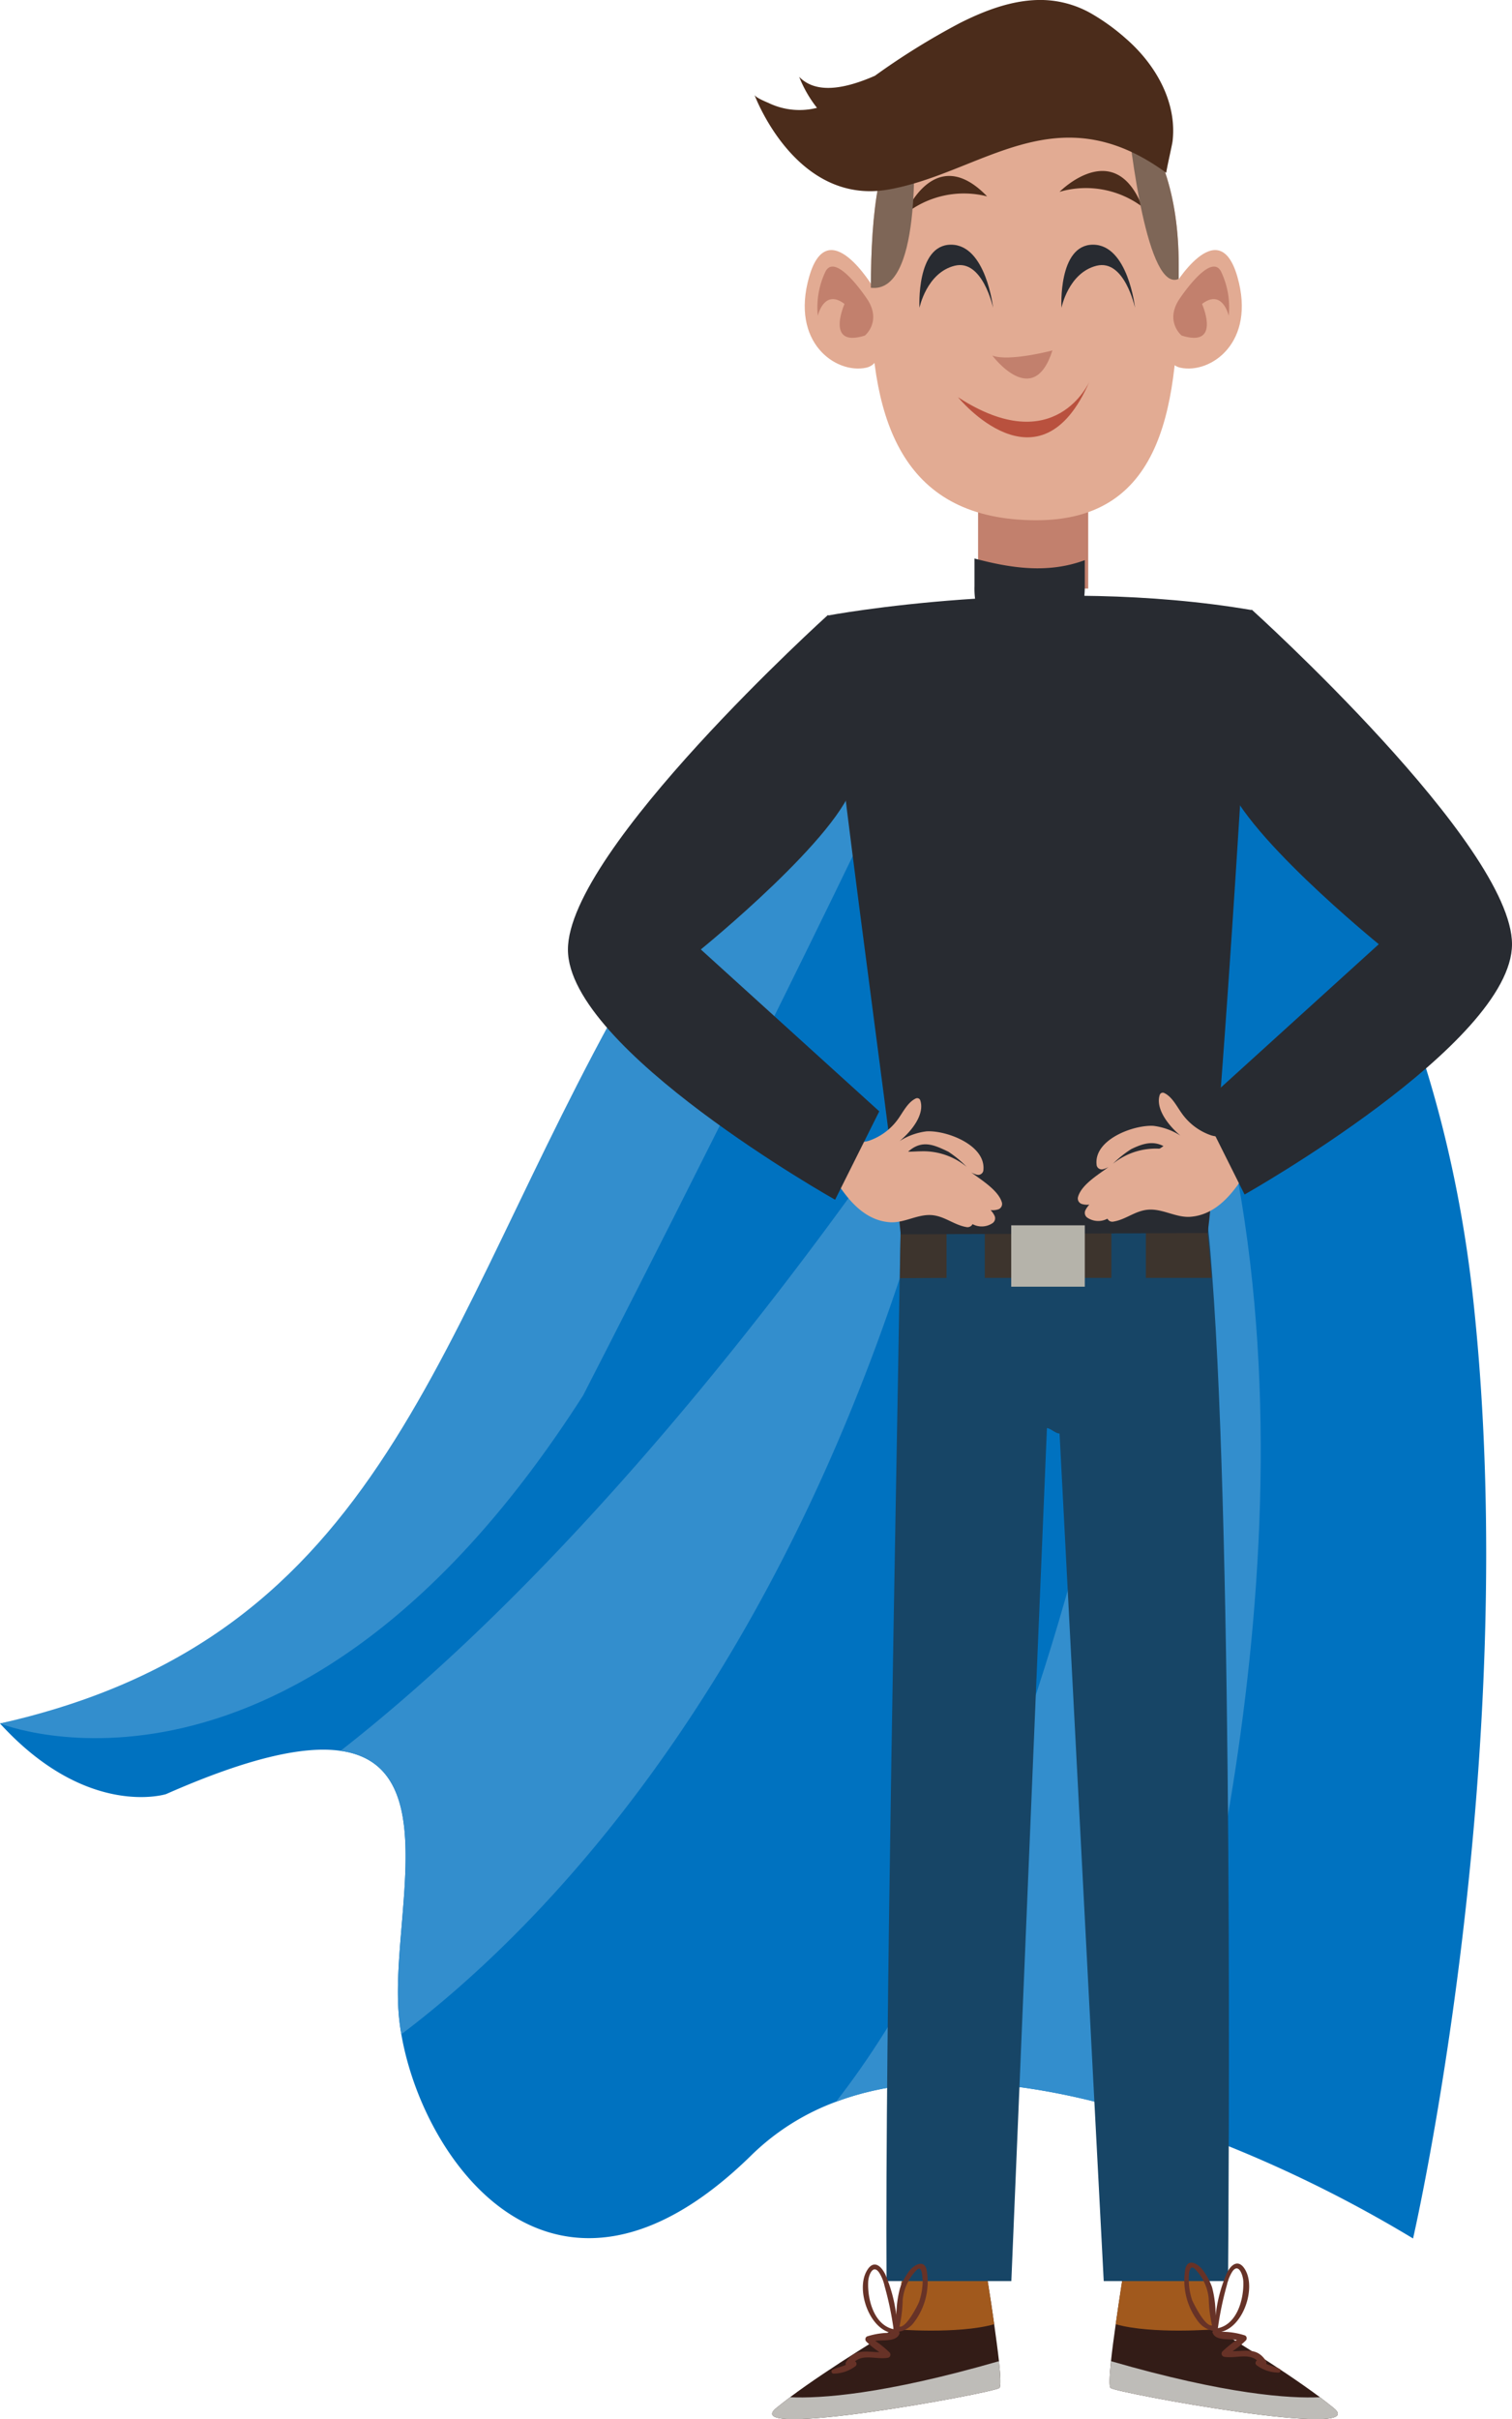 <?xml version="1.0" encoding="UTF-8"?> <svg xmlns="http://www.w3.org/2000/svg" viewBox="0 0 239.61 383.12"> <defs> <style>.cls-1{fill:#0072c0;}.cls-2{fill:#338ecd;}.cls-3{fill:#331c17;}.cls-4{fill:#bebcb8;}.cls-5{fill:#a1591d;}.cls-6{fill:#174566;}.cls-7{fill:#673227;}.cls-8{fill:#3d342d;}.cls-9{fill:#282b31;}.cls-10{fill:#b5b3aa;}.cls-11{fill:#c2806d;}.cls-12{fill:#e2ab93;}.cls-13{fill:#4b2c1b;}.cls-14{fill:#b9513e;}.cls-15{fill:#7e6657;}</style> </defs> <title>win</title> <g id="Слой_2" data-name="Слой 2"> <g id="support"> <path class="cls-1" d="M0,272.94c13.81,15.14,26.31,11.19,26.31,11.19,13.19-5.82,21.92-7.67,27.63-6.86,16.24,2.26,8.23,26,9.2,41.05a33.4,33.4,0,0,0,.46,3.84c3.52,20.52,24.55,49.47,55.44,19.19a37.86,37.86,0,0,1,13.44-8.5c15.3-5.75,34.23-2.62,50.91,2.85a205.06,205.06,0,0,1,40.54,18.8s17.43-75.64,9.54-148.63-50-105.89-50-105.89c-2.63-9.86-39.47,4-42.75,4s-38.8,79.58-54.58,118.38S0,272.94,0,272.94Z"></path> <path class="cls-2" d="M132.48,332.85c15.3-5.75,34.23-2.62,50.91,2.85,10.51-35.62,28.57-115.13,4.38-179.81C187.2,158.17,175.76,277.52,132.48,332.85Z"></path> <path class="cls-2" d="M63.14,318.32a33.4,33.4,0,0,0,.46,3.84c22.85-17.23,69.1-62.85,90-160.35,0,0-45.84,73.47-99.63,115.46C70.18,279.53,62.17,303.25,63.14,318.32Z"></path> <path class="cls-2" d="M0,272.94S47,292,92.4,221c0,0,23.68-46,43.41-86.82s24.33-32.88,24.33-32.88-29.59.66-60.5,55.24S61.49,259.13,0,272.94Z"></path> <path class="cls-3" d="M158.37,378.18c-1.06.8-41.5,8.25-35.38,3.19.67-.54,1.42-1.13,2.21-1.73,6.49-4.86,16.41-10.77,16.41-10.77l1.44-8.48,1.28-7.63.21-1.23h10.38s.83,4.81,1.7,10.33c.32,2,.65,4.17.93,6.21s.58,4.18.76,5.86C158.56,376.33,158.63,378,158.37,378.18Z"></path> <path class="cls-4" d="M158.37,378.18c-1.06.8-41.5,8.25-35.38,3.19.67-.54,1.42-1.13,2.21-1.73,4.82.22,14.8-.42,33.11-5.71C158.56,376.34,158.63,378,158.37,378.18Z"></path> <path class="cls-5" d="M157.55,368.08c-5.75,1.64-15.94.79-15.94.79l1.44-8.48,1.28-7.61c4.38-.52,9.55-1.13,10.59-1.21,0,0,.83,4.8,1.7,10.31C156.94,363.92,157.27,366.05,157.55,368.08Z"></path> <path class="cls-3" d="M176,378.18c1.06.8,41.5,8.25,35.38,3.19-.67-.54-1.42-1.13-2.21-1.73-6.5-4.86-16.41-10.77-16.41-10.77l-1.44-8.48L190,352.76l-.2-1.23H179.45s-.84,4.81-1.71,10.33c-.32,2-.64,4.17-.93,6.21s-.58,4.18-.75,5.86C175.81,376.33,175.74,378,176,378.18Z"></path> <path class="cls-4" d="M176,378.18c1.06.8,41.5,8.25,35.38,3.19-.67-.54-1.42-1.13-2.21-1.73-4.83.22-14.8-.42-33.11-5.71C175.81,376.34,175.74,378,176,378.18Z"></path> <path class="cls-5" d="M176.81,368.08c5.76,1.64,15.95.79,15.95.79l-1.44-8.48L190,352.78c-4.37-.52-9.54-1.13-10.58-1.21,0,0-.84,4.8-1.71,10.31C177.42,363.92,177.1,366.05,176.81,368.08Z"></path> <path class="cls-6" d="M194.61,361.25h-19.7l-7-134.23c-.66,0-1.33-.77-2-.87l-5.64,135.1H140.49c-.24-38.88,1.55-125.58,2.11-160.17.15-9.19.47-14.28.37-14.57l42.55.81h0l5.16.06c.36,2.08.53,4.68.83,7.68.23,2.16.38,4.06.57,6.63C195.45,246,194.72,347.64,194.61,361.25Z"></path> <path class="cls-7" d="M146.87,359.61c-.32-1.86-1.9-1-2.7-.06a10.19,10.19,0,0,0-1.55,2.84,16.75,16.75,0,0,0-.56,4.49,23.4,23.4,0,0,0-1.75-6.66c-.79-1.61-2-2.36-3-.5-1.62,2.93.35,8.85,3.83,9.72a11.87,11.87,0,0,0-3.76.58.52.52,0,0,0-.1.8,13.91,13.91,0,0,0,2.08,1.68c-2.07,0-3.91-.66-5.31,1.61a.46.46,0,0,0,0,.41c-.69.3-1.45.45-2.14.78a.33.33,0,0,0,.16.6,5.86,5.86,0,0,0,3.52-1.19.47.47,0,0,0-.09-.75c1.41-1.19,3.45-.25,5.24-.57a.51.51,0,0,0,.22-.85,16,16,0,0,0-2.27-1.83c1.37-.16,3.4.17,3.86-1.16a.25.25,0,0,0-.12-.28,3.78,3.78,0,0,0,2.27-1.3A10.64,10.64,0,0,0,146.87,359.61Zm-9.29,1.85c0-1,.72-3,1.73-1.57a6.66,6.66,0,0,1,.87,2.14,51,51,0,0,1,1.43,6.84C138.53,368.22,137.47,364.21,137.58,361.46Zm8.1,3c-.11.35-2,4.22-3.14,4a21.17,21.17,0,0,0,.51-4.22,7.74,7.74,0,0,1,2.1-4.62c1-1.14,1,.94,1.07,1.57A10.59,10.59,0,0,1,145.68,364.45Z"></path> <path class="cls-7" d="M190,367.81a3.79,3.79,0,0,0,2.26,1.31.22.22,0,0,0-.11.27c.45,1.33,2.48,1,3.85,1.16a18.93,18.93,0,0,0-2.27,1.83.51.51,0,0,0,.23.85c1.79.32,3.83-.62,5.24.58a.46.46,0,0,0-.09.74,5.85,5.85,0,0,0,3.51,1.19c.3,0,.45-.45.16-.59-.68-.33-1.44-.49-2.13-.79a.5.5,0,0,0,0-.41c-1.41-2.26-3.24-1.57-5.32-1.6a14.18,14.18,0,0,0,2.09-1.69.51.51,0,0,0-.11-.8,11.83,11.83,0,0,0-3.76-.58c3.48-.86,5.45-6.78,3.84-9.72-1-1.85-2.26-1.1-3,.5a23.07,23.07,0,0,0-1.75,6.66,17.27,17.27,0,0,0-.56-4.49,10,10,0,0,0-1.56-2.84c-.8-1-2.37-1.8-2.7.06A10.68,10.68,0,0,0,190,367.81Zm3,.9a50.07,50.07,0,0,1,1.43-6.84,6.72,6.72,0,0,1,.86-2.13c1-1.44,1.7.58,1.74,1.56C197.14,364.05,196.07,368.07,193,368.71ZM188.39,361c0-.62,0-2.7,1.07-1.57a7.69,7.69,0,0,1,2.09,4.62,21.84,21.84,0,0,0,.52,4.22c-1.17.2-3-3.67-3.15-4A10.58,10.58,0,0,1,188.39,361Z"></path> <path class="cls-8" d="M150,202.38V187.3l-7.26,0c.09.29,0,5.92-.12,15.12Z"></path> <path class="cls-8" d="M181.59,187.5v14.88H192c-.2-2.57-.41-4.95-.63-7.12-.31-3-.6-5.59-1-7.68l-5.4-.05h0Z"></path> <polygon class="cls-8" points="176.12 187.47 156.06 187.34 156.06 202.38 176.12 202.38 176.12 187.47"></polygon> <path class="cls-9" d="M191.39,195.26c2.51-20.29,7-98.64,7-98.64-32.74-5.6-67.21.86-67.21.86-.36,10.28,9.75,79.66,11.56,98Z"></path> <rect class="cls-10" x="160.25" y="194.05" width="11.66" height="9.72"></rect> <path class="cls-11" d="M172.45,93.21c0-.08,0-.15,0-.23V78.36a13.74,13.74,0,0,0-2.53-8.17,7.78,7.78,0,0,0-6.18-3.39C158.88,66.8,155,72,155,78.36V93.21Z"></path> <path class="cls-9" d="M171.91,88.71v4.06c0,6.38-3.22,11.56-8.44,11.56A8.22,8.22,0,0,1,157,101a13,13,0,0,1-2.57-8.18V88.45C160.25,90,166.08,90.87,171.91,88.71Z"></path> <path class="cls-12" d="M186.79,41.85v2.32c-.12,19.19-2,38.22-22.54,38.22C143.34,82.39,138,67.15,138,47.21c0-.56,0-1.1,0-1.64.07-12,1.05-22.19,6.53-28.4,3.23-3.67,8-6,15.13-6.45,7.93-.54,14.26,1.74,18.8,6.27C183.91,22.39,186.79,31,186.79,41.85Z"></path> <path class="cls-12" d="M138.42,45.57s-7.2-12.18-10.19-1.74,4.23,15.41,9,14.41S138.42,45.57,138.42,45.57Z"></path> <path class="cls-11" d="M137.55,47.56s-5-7.71-6.71-4.6A13.11,13.11,0,0,0,129.6,50s1-4.35,4.23-1.86c0,0-3.11,7,3.23,5C137.06,53.15,139.67,51,137.55,47.56Z"></path> <path class="cls-12" d="M185.89,45.57s7.21-12.18,10.2-1.74-4.23,15.41-9,14.41S185.89,45.57,185.89,45.57Z"></path> <path class="cls-11" d="M186.77,47.56s5-7.71,6.71-4.6A13.11,13.11,0,0,1,194.72,50s-1-4.35-4.23-1.86c0,0,3.11,7-3.23,5C187.26,53.15,184.65,51,186.77,47.56Z"></path> <path class="cls-13" d="M143.43,33.91s4.66-11.47,13-2.81A14.93,14.93,0,0,0,143.43,33.91Z"></path> <path class="cls-13" d="M167.91,30.38s8.69-8.82,13.11,2.37A14.93,14.93,0,0,0,167.91,30.38Z"></path> <path class="cls-11" d="M157.26,56.31s6.49,8.71,9.52-.81C166.78,55.5,159.9,57.32,157.26,56.31Z"></path> <path class="cls-14" d="M151.82,62.91s12.91,15.83,20.83-2.5C172.65,60.41,167.24,72.91,151.82,62.91Z"></path> <path class="cls-9" d="M145.71,48.75s-.55-10,5-10,6.67,10,6.67,10-1.67-7.78-6.11-6.66S145.71,48.75,145.71,48.75Z"></path> <path class="cls-9" d="M168.21,48.75s-.56-10,5-10,6.66,10,6.66,10-1.66-7.78-6.11-6.66S168.21,48.75,168.21,48.75Z"></path> <path class="cls-15" d="M138,45.57c.07-12,1.05-22.19,6.53-28.4C145.14,25.39,145.86,46.54,138,45.57Z"></path> <path class="cls-15" d="M186.79,41.85v2.32c-4.93,2.21-7.65-20.5-8.3-27.18C183.91,22.39,186.79,31,186.79,41.85Z"></path> <path class="cls-13" d="M178.39,6.08A33.31,33.31,0,0,0,173,2.18,16.29,16.29,0,0,0,164.43,0c-4.3.11-8.44,1.71-12.24,3.61A113.18,113.18,0,0,0,138.65,12c-4.57,2-9.26,3-12,.17a19.38,19.38,0,0,0,2.82,4.91,11.31,11.31,0,0,1-7.58-.73c-.45-.21-2.15-.87-2.33-1.34,0,0,6.48,17.62,21.27,15s26.54-15.4,44-2.63c-.09-.07,1-4.75,1-5.11C186.52,16,183,10.07,178.39,6.08Z"></path> <path class="cls-12" d="M158.76,190.39c-.61-2-3.48-3.65-5.11-4.92l-.05,0a3.79,3.79,0,0,0,1.22.57.84.84,0,0,0,1-.58c.59-4.08-5.84-6.49-9-6.29a10.2,10.2,0,0,0-4.26,1.54c2-1.66,4-4.28,3.28-6.44a.51.51,0,0,0-.73-.3c-1.25.59-2,2.14-2.77,3.22a9.43,9.43,0,0,1-4.71,3.49,4.93,4.93,0,0,1-1.22.18,5.22,5.22,0,0,0-1.22-.66,3.22,3.22,0,0,0-3.77,1.2,4.18,4.18,0,0,0,.94,5.45c2,3.16,4.62,6.4,8.61,6.71,2.19.17,4.23-1.18,6.4-1.14s3.7,1.54,5.75,1.9a.89.89,0,0,0,1-.46,3.06,3.06,0,0,0,3.13-.13.93.93,0,0,0,.33-1.25,3.57,3.57,0,0,0-.6-.84,3,3,0,0,0,1.19-.11A.9.9,0,0,0,158.76,190.39Zm-12.85-8.06c-.51,0-1.2.06-2,.06h0c2.19-1.95,4.07-1.11,6.37,0a16.91,16.91,0,0,1,2.9,2.39A10.81,10.81,0,0,0,145.91,182.33Z"></path> <path class="cls-9" d="M131.23,97.37S90,134.58,90,150.38,132.34,190,132.34,190l7-14-28.28-25.64s22.49-18.23,24.31-26.74S131.23,97.37,131.23,97.37Z"></path> <path class="cls-12" d="M171.44,190.67a2.85,2.85,0,0,0,1.19.1,3.85,3.85,0,0,0-.6.85.93.93,0,0,0,.33,1.25,3.1,3.1,0,0,0,3.14.13.86.86,0,0,0,1,.45c2.05-.35,3.54-1.85,5.75-1.89s4.22,1.3,6.4,1.14c4-.31,6.62-3.55,8.62-6.71a4.19,4.19,0,0,0,.94-5.45,3.23,3.23,0,0,0-3.78-1.2,4.88,4.88,0,0,0-1.22.66,4.93,4.93,0,0,1-1.22-.18,9.42,9.42,0,0,1-4.7-3.49c-.79-1.09-1.53-2.63-2.77-3.22a.51.51,0,0,0-.74.3c-.68,2.15,1.31,4.77,3.28,6.43a10.29,10.29,0,0,0-4.26-1.54c-3.19-.19-9.63,2.22-9,6.3a.83.83,0,0,0,1,.57,3.63,3.63,0,0,0,1.21-.57l-.05,0c-1.63,1.27-4.5,2.87-5.11,4.91A.91.91,0,0,0,171.44,190.67Zm4.93-6.37a16.87,16.87,0,0,1,2.9-2.32c2.3-1.12,4.18-1.54,6.37.41h0c-.79-1.95-1.48-.45-2-.48A10.8,10.8,0,0,0,176.37,184.3Z"></path> <path class="cls-9" d="M198.35,96.53s41.26,37.22,41.26,53-42.38,39.64-42.38,39.64l-7-14,28.27-25.64S196,131.27,194.17,122.76,198.35,96.53,198.35,96.53Z"></path> </g> </g> </svg> 